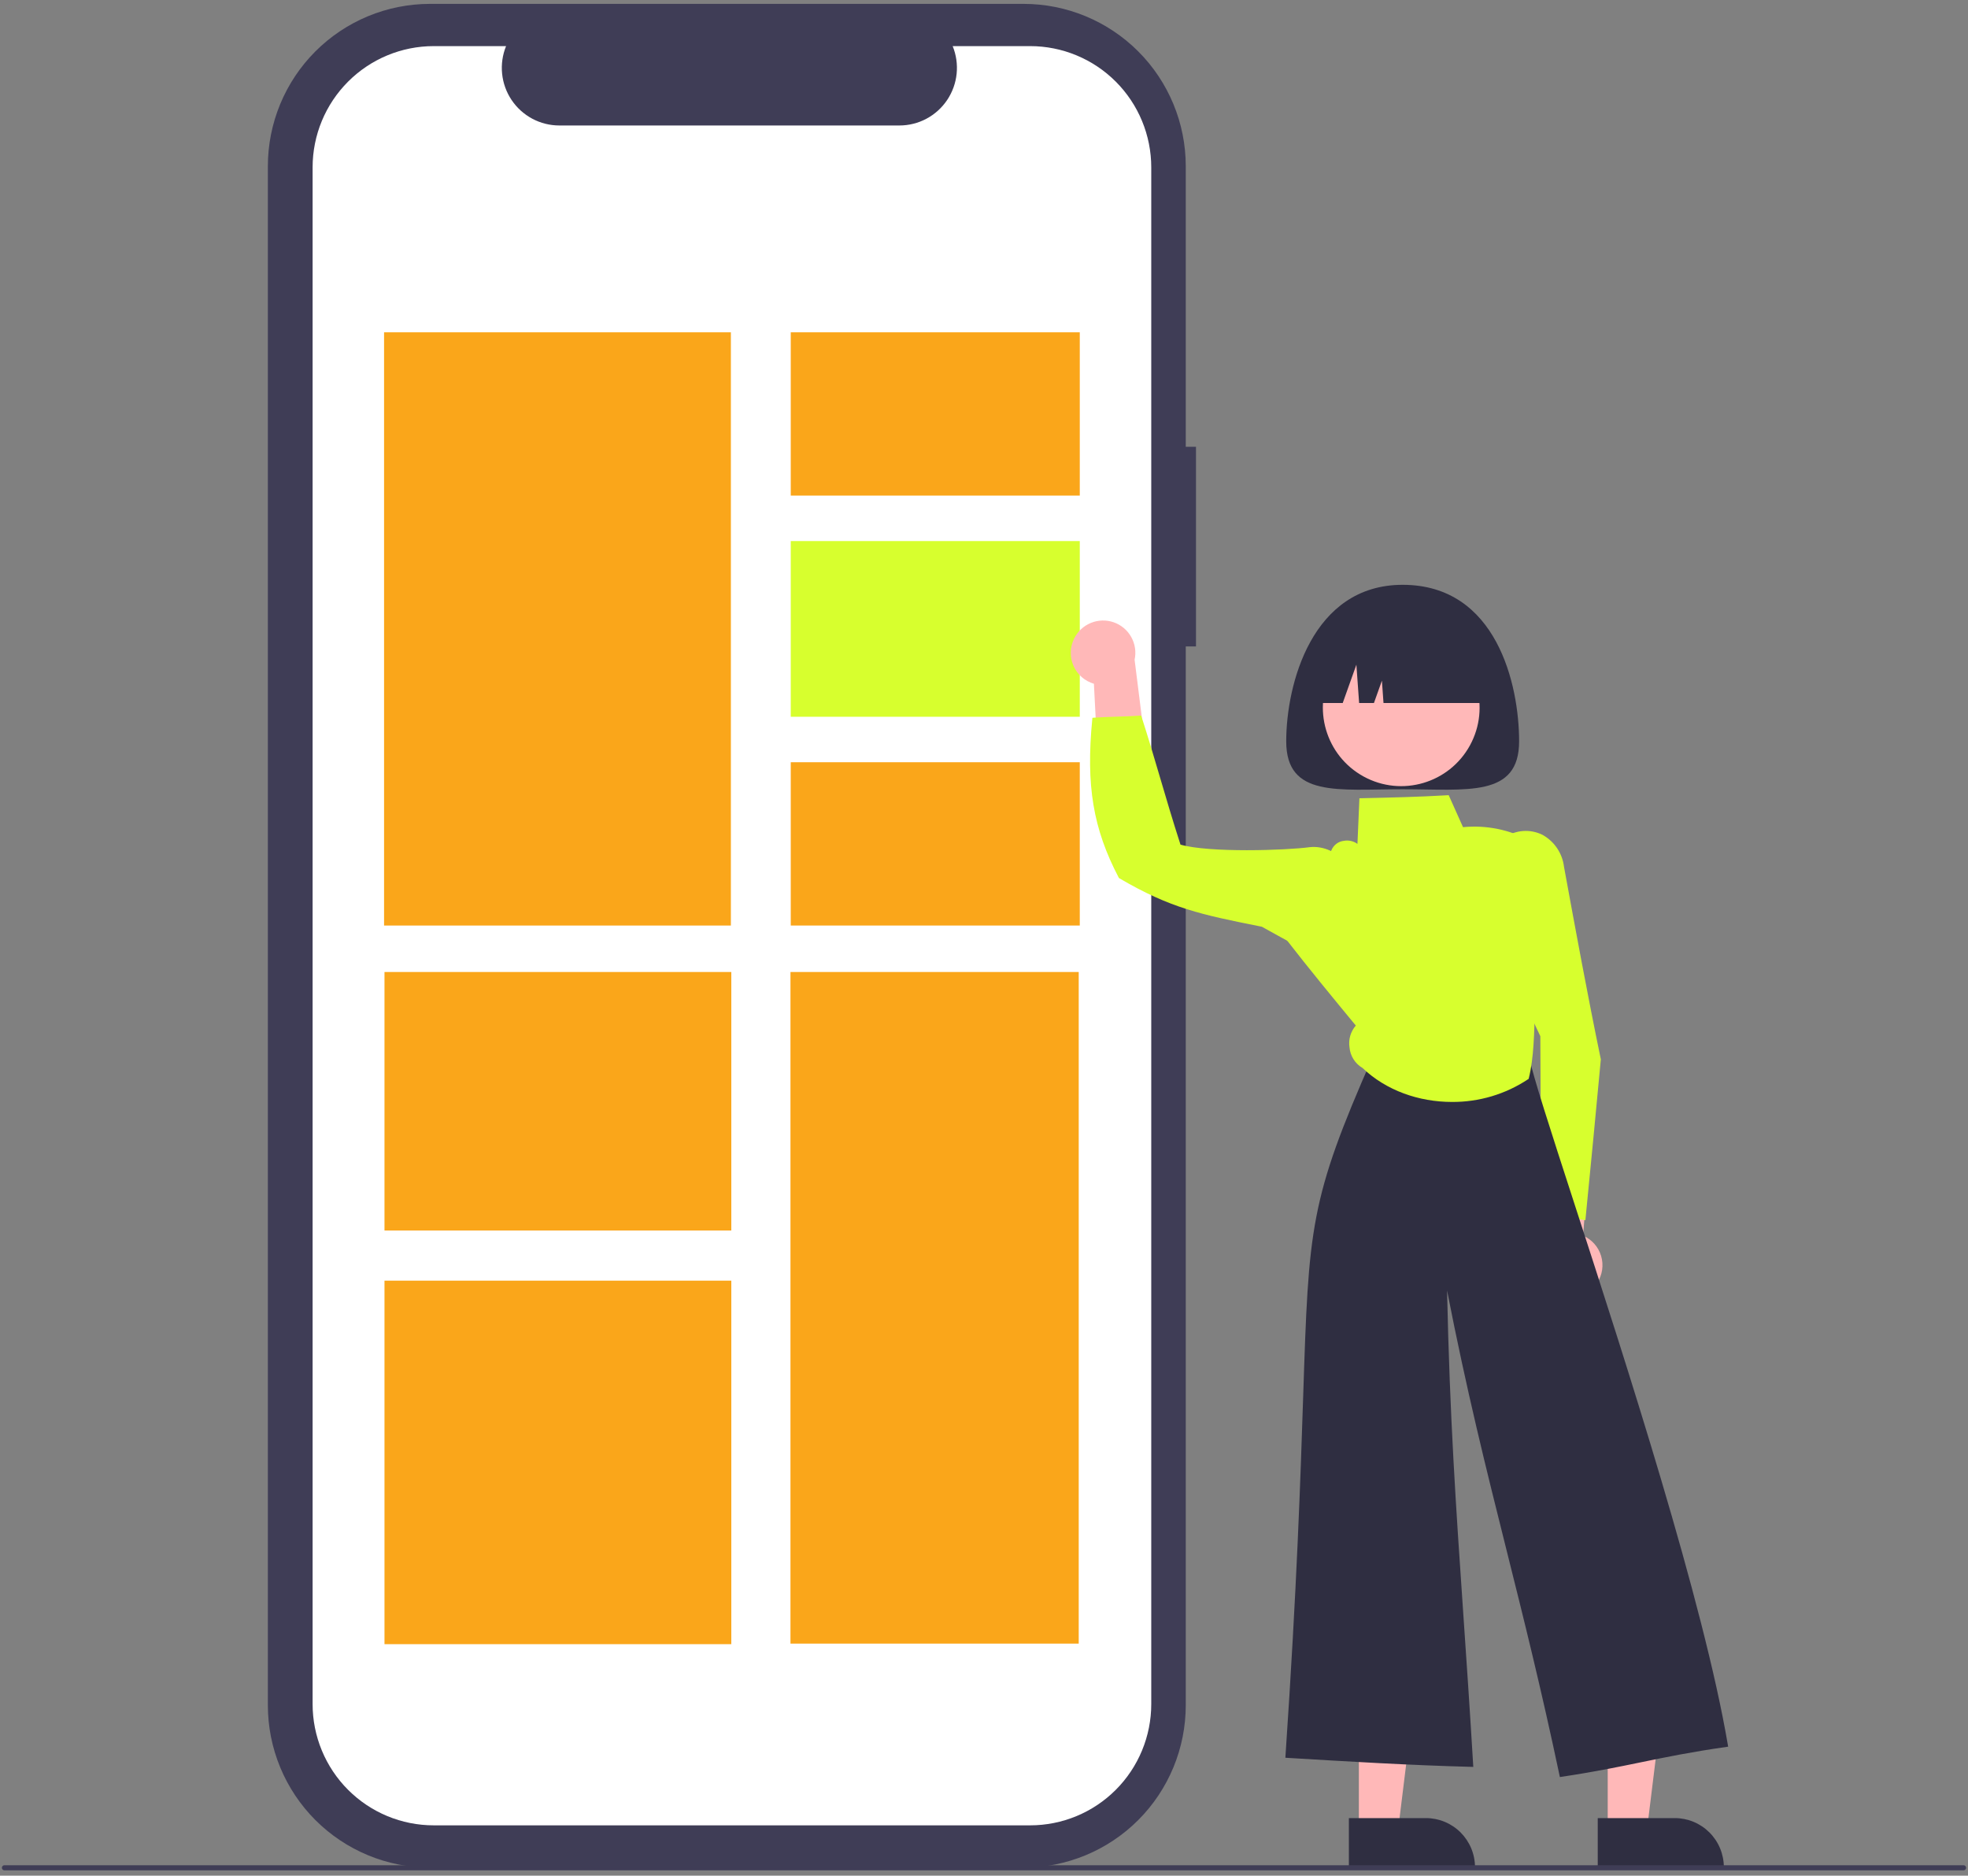 <svg width="213" height="203" viewBox="0 0 213 203" fill="none" xmlns="http://www.w3.org/2000/svg">
<rect x="0" y="0" width="213" height="203" fill="#808080" stroke="none"/>
<g clip-path="url(#clip0_5625_1758)">
<path d="M129.444 48.352H128.337V17.991C128.337 13.331 126.488 8.862 123.197 5.567C119.905 2.271 115.441 0.42 110.787 0.42H46.541C44.237 0.42 41.954 0.874 39.825 1.757C37.696 2.641 35.761 3.935 34.131 5.566C32.502 7.198 31.209 9.135 30.327 11.267C29.445 13.399 28.991 15.684 28.991 17.991V184.549C28.991 186.857 29.445 189.142 30.327 191.273C31.209 193.405 32.501 195.342 34.131 196.974C35.761 198.606 37.696 199.9 39.825 200.783C41.954 201.666 44.237 202.121 46.541 202.121H110.786C115.441 202.121 119.905 200.269 123.197 196.974C126.488 193.679 128.337 189.209 128.337 184.549V69.962H129.444L129.444 48.352Z" fill="#3F3D56"/>
<path d="M111.495 4.991H103.109C103.495 5.938 103.642 6.965 103.538 7.982C103.434 8.999 103.081 9.975 102.512 10.823C101.942 11.672 101.173 12.367 100.272 12.848C99.371 13.329 98.365 13.58 97.344 13.58H60.539C59.517 13.58 58.512 13.329 57.611 12.848C56.71 12.367 55.941 11.672 55.371 10.823C54.801 9.975 54.449 8.999 54.345 7.982C54.24 6.965 54.388 5.938 54.773 4.991H46.941C43.465 4.991 40.131 6.374 37.673 8.835C35.215 11.296 33.834 14.633 33.834 18.113V184.427C33.834 186.15 34.173 187.856 34.832 189.448C35.49 191.04 36.456 192.487 37.673 193.705C38.89 194.924 40.335 195.891 41.925 196.55C43.515 197.21 45.219 197.549 46.941 197.549H111.495C113.217 197.549 114.921 197.21 116.511 196.55C118.101 195.891 119.546 194.924 120.763 193.705C121.98 192.487 122.946 191.04 123.604 189.448C124.263 187.856 124.602 186.15 124.602 184.427V18.113C124.602 16.39 124.263 14.684 123.604 13.092C122.946 11.5 121.98 10.053 120.763 8.835C119.546 7.616 118.101 6.65 116.511 5.99C114.921 5.331 113.217 4.991 111.495 4.991V4.991Z" fill="white"/>
<path d="M79.105 35.964H41.568V100.167H79.105V35.964Z" fill="#FAA61A"/>
<path d="M116.752 105.195H85.554V177.881H116.752V105.195Z" fill="#FAA61A"/>
<path d="M116.866 35.964H85.585V53.636H116.866V35.964Z" fill="#FAA61A"/>
<path d="M116.866 58.557H85.585V77.572H116.866V58.557Z" fill="#D7FF2E"/>
<path d="M116.866 82.493H85.585V100.166H116.866V82.493Z" fill="#FAA61A"/>
<path d="M79.151 105.195H41.614V133.174H79.151V105.195Z" fill="#FAA61A"/>
<path d="M79.151 138.599H41.614V177.941H79.151V138.599Z" fill="#FAA61A"/>
<path d="M164.416 80.232C164.416 86.341 158.774 85.417 151.813 85.417C144.852 85.417 139.21 86.341 139.21 80.232C139.21 74.122 141.966 63.292 151.813 63.292C161.999 63.292 164.416 74.122 164.416 80.232Z" fill="#2F2E41"/>
<path d="M116.251 69.121C116.026 69.577 115.903 70.076 115.892 70.584C115.881 71.092 115.981 71.597 116.186 72.062C116.39 72.527 116.694 72.942 117.076 73.276C117.458 73.611 117.908 73.858 118.396 74L119.031 86.337L124.195 82.532L122.8 71.4C122.983 70.564 122.854 69.69 122.437 68.943C122.02 68.196 121.344 67.629 120.536 67.348C119.729 67.067 118.847 67.093 118.057 67.419C117.267 67.746 116.625 68.352 116.251 69.121V69.121Z" fill="#FFB8B8"/>
<path d="M172.861 138.844C173.141 138.421 173.325 137.941 173.4 137.438C173.475 136.935 173.438 136.422 173.294 135.935C173.149 135.448 172.9 134.998 172.563 134.618C172.226 134.238 171.81 133.936 171.344 133.735L172.259 121.415L166.659 124.542L166.649 135.761C166.362 136.568 166.38 137.451 166.701 138.244C167.021 139.037 167.621 139.685 168.387 140.065C169.153 140.445 170.031 140.531 170.855 140.306C171.68 140.081 172.393 139.561 172.861 138.844Z" fill="#FFB8B8"/>
<path d="M147.072 198.149H151.305L153.318 181.801L147.071 181.801L147.072 198.149Z" fill="#FFB8B8"/>
<path d="M145.992 196.764L154.329 196.764H154.329C155.027 196.764 155.718 196.902 156.362 197.169C157.007 197.436 157.592 197.828 158.086 198.322C158.579 198.816 158.97 199.402 159.237 200.048C159.504 200.693 159.642 201.385 159.642 202.083V202.256L145.992 202.257L145.992 196.764Z" fill="#2F2E41"/>
<path d="M174.006 198.149H178.239L180.253 181.801L174.005 181.801L174.006 198.149Z" fill="#FFB8B8"/>
<path d="M172.926 196.764L181.262 196.764H181.263C181.96 196.764 182.651 196.902 183.296 197.169C183.94 197.436 184.526 197.828 185.019 198.322C185.513 198.816 185.904 199.402 186.171 200.048C186.438 200.693 186.575 201.385 186.575 202.083V202.256L172.926 202.257L172.926 196.764Z" fill="#2F2E41"/>
<path d="M171.588 132.056L171.405 132.023C169.863 131.743 168.302 131.461 166.93 131.165L166.794 131.136L166.793 130.997C166.77 124.731 166.746 118.465 166.712 112.143C163.434 105.53 162.057 98.135 162.732 90.783L162.74 90.705L162.803 90.659C163.401 90.244 164.098 89.996 164.823 89.939C165.548 89.883 166.274 90.022 166.928 90.34C167.568 90.69 168.115 91.188 168.523 91.793C168.932 92.397 169.19 93.091 169.276 93.816C170.524 100.625 171.816 107.676 173.256 114.623L173.262 114.649L173.259 114.675C172.726 120.341 172.174 126.201 171.607 131.87L171.588 132.056Z" fill="#D7FF2E"/>
<path d="M168.828 192.322L168.794 192.163C166.814 182.784 164.902 175.147 163.054 167.761C160.838 158.91 158.739 150.523 156.619 139.669C156.91 153.356 157.586 163.19 158.363 174.493C158.714 179.597 159.077 184.875 159.445 191.036L159.457 191.224L159.269 191.219C152.643 191.049 145.855 190.64 139.291 190.244L139.117 190.233L139.129 190.059C140.372 171.718 140.761 159.8 141.046 151.098C141.646 132.738 141.738 129.916 148.569 114.378C148.828 113.788 150.372 112.047 152.071 112.312L165.51 114.406L165.534 114.525C165.913 116.437 167.795 122.241 170.4 130.273C175.968 147.444 184.383 173.392 187.011 188.86L187.041 189.035L186.866 189.06C183.047 189.604 180.299 190.169 177.642 190.716C175.128 191.234 172.528 191.769 168.989 192.298L168.828 192.322Z" fill="#2F2E41"/>
<path d="M157.149 119.259C153.561 119.26 150.016 118.014 147.474 115.587C147.077 115.356 146.741 115.032 146.495 114.644C146.249 114.255 146.099 113.813 146.059 113.355C145.994 112.935 146.021 112.506 146.139 112.098C146.257 111.69 146.463 111.312 146.742 110.992C144.25 107.972 141.678 104.851 139.215 101.673L139.147 101.585L139.226 101.435C140.837 98.352 142.503 95.165 144.103 92.016C144.215 91.742 144.398 91.502 144.634 91.323C144.87 91.145 145.149 91.033 145.444 91C145.699 90.952 145.962 90.956 146.215 91.013C146.469 91.07 146.709 91.177 146.919 91.33L146.922 91.254C146.989 89.659 147.056 88.065 147.125 86.554L147.132 86.393L147.294 86.389C150.37 86.321 153.552 86.251 156.676 86.065L156.795 86.058L158.345 89.52C160.863 89.275 163.396 89.79 165.618 90.998L165.721 91.052L165.709 91.168C165.085 97.117 165.221 103.121 166.112 109.035C166.064 111.736 166.012 114.496 165.465 116.696L165.449 116.76L165.394 116.798C162.951 118.421 160.08 119.278 157.149 119.259Z" fill="#D7FF2E"/>
<path d="M143.944 104.242L143.738 104.147C141.328 102.937 138.91 101.594 136.572 100.295L136.249 100.232C130.092 98.995 126.701 98.313 121.147 95.052L121.104 95.027L121.081 94.983C118.3 89.664 117.524 85.015 118.219 77.829L118.233 77.684L118.377 77.673C118.979 77.624 119.96 77.591 120.909 77.559C121.832 77.529 122.787 77.497 123.372 77.451L123.508 77.44L123.55 77.57C124.278 79.82 124.896 81.919 125.551 84.141C126.224 86.426 126.919 88.787 127.766 91.411C130.867 92.303 139.181 92.036 141.766 91.684C143.258 91.531 144.765 92.221 145.805 93.522L145.853 93.582L145.841 93.658C145.272 97.136 144.618 100.634 143.986 104.016L143.944 104.242Z" fill="#D7FF2E"/>
<path d="M159.099 80.662C161.345 76.548 159.835 71.389 155.725 69.139C151.615 66.89 146.462 68.402 144.216 72.517C141.969 76.632 143.479 81.791 147.589 84.04C151.699 86.289 156.852 84.777 159.099 80.662Z" fill="#FFB8B8"/>
<path d="M141.97 76.084H145.325L146.804 71.936L147.1 76.084H148.704L149.567 73.664L149.739 76.084H161.652C161.652 73.7 160.706 71.414 159.023 69.728C157.339 68.043 155.055 67.096 152.674 67.096H150.948C148.567 67.096 146.283 68.043 144.6 69.728C142.916 71.414 141.97 73.7 141.97 76.084Z" fill="#2F2E41"/>
<path d="M212.52 202.42H0.48C0.406 202.42 0.336 202.39 0.284 202.338C0.232 202.286 0.203 202.216 0.203 202.142C0.203 202.069 0.232 201.998 0.284 201.946C0.336 201.894 0.406 201.865 0.48 201.865H212.52C212.594 201.865 212.664 201.894 212.716 201.946C212.768 201.998 212.797 202.069 212.797 202.142C212.797 202.216 212.768 202.286 212.716 202.338C212.664 202.39 212.594 202.42 212.52 202.42Z" fill="#3F3D56"/>
</g>
<defs>
<clipPath id="clip0_5625_1758">
<rect width="212.594" height="202" fill="white" transform="translate(0.203 0.42)"/>
</clipPath>
</defs>
</svg>
